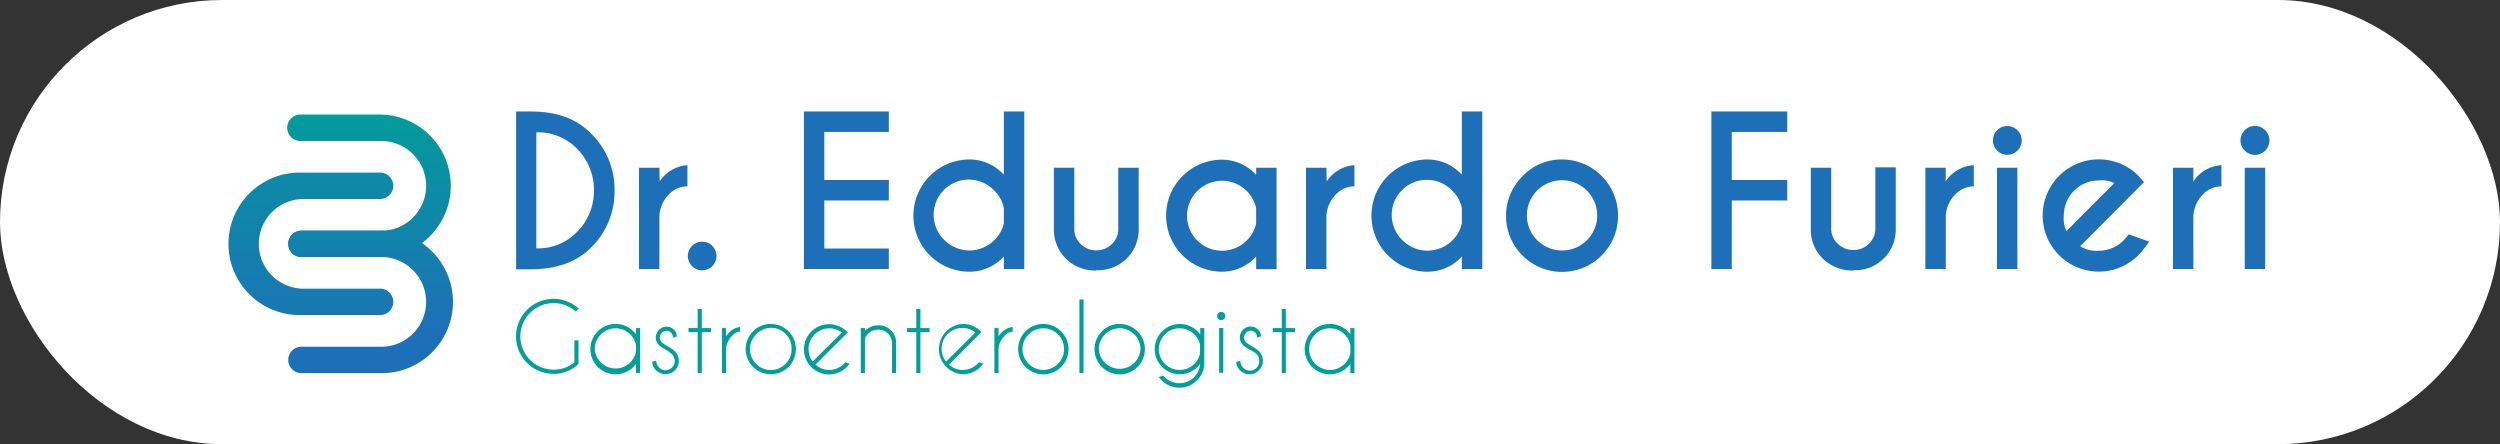<svg xmlns="http://www.w3.org/2000/svg" xmlns:xlink="http://www.w3.org/1999/xlink" viewBox="0 0 367.31 65.26"><rect x="0" y="0" width="367.31" height="65.26" fill="#333333" stroke="none"/><defs><style>.cls-1{fill:#fff;}.cls-2{fill:#1d70b7;}.cls-3{fill:#00a099;}.cls-4{fill:url(#New_Gradient_Swatch);}.cls-5{fill:url(#New_Gradient_Swatch-3);}</style><linearGradient id="New_Gradient_Swatch" x1="54.29" y1="13.57" x2="54.29" y2="48.34" gradientUnits="userSpaceOnUse"><stop offset="0" stop-color="#00a099"/><stop offset="1" stop-color="#1d70b7"/></linearGradient><linearGradient id="New_Gradient_Swatch-3" x1="45.84" y1="0.93" x2="45.84" y2="54.12" xlink:href="#New_Gradient_Swatch"/></defs><g id="Layer_2" data-name="Layer 2"><g id="Layer_1-2" data-name="Layer 1"><rect class="cls-1" width="367.31" height="65.26" rx="32.63"/><path class="cls-2" d="M78,16.38q5.66,0,8.8,3.2A11.45,11.45,0,0,1,90.29,28a11.44,11.44,0,0,1-3.46,8.38q-3.15,3.16-8.8,3.19h-2.2V16.38Zm.8,3.06V36.49a7.9,7.9,0,0,0,5.86-2.3A8.45,8.45,0,0,0,87.26,28a8.52,8.52,0,0,0-2.57-6.24A8,8,0,0,0,78.83,19.44Z"/><path class="cls-2" d="M96.92,26.66A5.29,5.29,0,0,1,101,24.27v3.11a3.84,3.84,0,0,0-2.61,1.06,4.85,4.85,0,0,0-1.51,3.44v7.65h-3V24.64h3Z"/><path class="cls-2" d="M104.65,36.13a2.1,2.1,0,0,1-1.48,3.59,2,2,0,0,1-1.48-.61,2.1,2.1,0,0,1,0-3,2.07,2.07,0,0,1,1.48-.6A2,2,0,0,1,104.65,36.13Z"/><path class="cls-2" d="M130.59,16.38v3h-9.48v7.07h9.48v3h-9.48v7.07h9.48v3H118.11V16.38Z"/><path class="cls-2" d="M147.49,25.67V16.38h3V39.53h-3V37.68a6.8,6.8,0,0,1-5.05,2.24,8.23,8.23,0,0,1-8.24-8.24,8.25,8.25,0,0,1,8.24-8.25A6.84,6.84,0,0,1,147.49,25.67Zm0,7.12V30.58A4.87,4.87,0,0,0,146.08,28a5.16,5.16,0,1,0-7.3,7.29,5.17,5.17,0,0,0,7.3,0A4.85,4.85,0,0,0,147.49,32.79Z"/><path class="cls-2" d="M161.14,39.74A6.14,6.14,0,0,1,156.6,38a6,6,0,0,1-1.76-4.31V24.64h3v9a3,3,0,0,0,.94,2.21,3.17,3.17,0,0,0,2.34.93,3.14,3.14,0,0,0,2.24-.92,3,3,0,0,0,.94-2.22v-9h3V33.7a5.95,5.95,0,0,1-6.17,6Z"/><path class="cls-2" d="M184.56,25.69V24.64h3V39.55h-3V37.68a6.8,6.8,0,0,1-5,2.24,8.23,8.23,0,0,1-8.23-8.23,8.23,8.23,0,0,1,8.23-8.23A6.82,6.82,0,0,1,184.56,25.69Zm0,7.1v-2.2a5.14,5.14,0,1,0-1.39,4.75A4.9,4.9,0,0,0,184.56,32.79Z"/><path class="cls-2" d="M194.92,26.66A5.31,5.31,0,0,1,199,24.27v3.11a3.79,3.79,0,0,0-2.6,1.06,4.82,4.82,0,0,0-1.52,3.44v7.65h-3V24.64h3Z"/><path class="cls-2" d="M214.78,25.67V16.38h3V39.53h-3V37.68a6.79,6.79,0,0,1-5.05,2.24,8.23,8.23,0,0,1-8.23-8.24,8.25,8.25,0,0,1,8.23-8.25A6.82,6.82,0,0,1,214.78,25.67Zm0,7.12V30.58a4.78,4.78,0,0,0-1.4-2.55,5.16,5.16,0,1,0-7.3,7.29,5.17,5.17,0,0,0,7.3,0A4.76,4.76,0,0,0,214.78,32.79Z"/><path class="cls-2" d="M229.5,23.43a8.25,8.25,0,0,1,8.23,8.25,8.23,8.23,0,1,1-14-5.83A7.9,7.9,0,0,1,229.5,23.43ZM225.84,28a5.16,5.16,0,0,0,3.66,8.8,5.15,5.15,0,0,0,3.65-8.8,5.15,5.15,0,0,0-7.31,0Z"/><path class="cls-2" d="M262.59,16.38v3h-8.15v7.07h8.15v3h-8.15V39.53h-3V16.38Z"/><path class="cls-2" d="M272.36,39.74A6.16,6.16,0,0,1,267.81,38a6,6,0,0,1-1.76-4.31V24.64h3v9A3,3,0,0,0,270,35.8a3.19,3.19,0,0,0,2.34.93,3.12,3.12,0,0,0,2.24-.92,3,3,0,0,0,.95-2.22v-9h3V33.7a5.95,5.95,0,0,1-6.16,6Z"/><path class="cls-2" d="M285.86,26.66A5.29,5.29,0,0,1,290,24.27v3.11a3.79,3.79,0,0,0-2.6,1.06,4.82,4.82,0,0,0-1.52,3.44v7.65h-3V24.64h3Z"/><path class="cls-2" d="M296.4,19.13a2.08,2.08,0,0,1,0,3,2,2,0,0,1-1.49.61,2,2,0,0,1-1.47-.61,2.1,2.1,0,0,1,0-3,2,2,0,0,1,1.47-.61A2.07,2.07,0,0,1,296.4,19.13Zm0,5.51V39.53h-3V24.64Z"/><path class="cls-2" d="M305.64,36.16a4.15,4.15,0,0,0,2.73.67A5,5,0,0,0,312,35.32c.13-.13.38-.43.77-.89l3,1.07a19.21,19.21,0,0,1-1.59,2,8.24,8.24,0,0,1-14.06-5.83,8.25,8.25,0,0,1,13.35-6.49c.24.21.48.42.71.66.1.09.37.4.83.91l-1.51,1.52Zm5-9.26a4.23,4.23,0,0,0-2.27-.39,5.16,5.16,0,0,0-5.15,5.17,4.31,4.31,0,0,0,.39,2.27Z"/><path class="cls-2" d="M322.26,26.66a5.31,5.31,0,0,1,4.12-2.39v3.11a3.81,3.81,0,0,0-2.6,1.06,4.9,4.9,0,0,0-1.52,3.44v7.65h-3V24.64h3Z"/><path class="cls-2" d="M332.81,19.13a2.1,2.1,0,0,1,0,3,2.11,2.11,0,0,1-3,0,2.1,2.1,0,0,1,0-3,2.11,2.11,0,0,1,3,0Zm0,5.51V39.53h-3V24.64Z"/><path class="cls-3" d="M85,53.46a5.14,5.14,0,0,1-3.67,1.47,5.51,5.51,0,1,1,3.71-9.58l-.46.41a4.89,4.89,0,1,0-.19,7.49V50H85Z"/><path class="cls-3" d="M94.05,54.8h-.61V53.46c-.12.15-.24.3-.38.45a3.7,3.7,0,1,1,0-5.23,4.11,4.11,0,0,1,.38.45V48.2h.61Zm-.61-2.9V50.7a3.05,3.05,0,0,0-5.16-1.56,3,3,0,0,0-.89,2.16,3.06,3.06,0,0,0,6,.6Z"/><path class="cls-3" d="M97.88,51.41a4.8,4.8,0,0,1-1.07-.72,1.51,1.51,0,0,1-.46-1.11A1.59,1.59,0,0,1,97.93,48a1.51,1.51,0,0,1,1.09.43,1.33,1.33,0,0,1,.41,1v0l-.52.21a1.34,1.34,0,0,0-.32-.77.9.9,0,0,0-.66-.26,1,1,0,0,0-.7.29,1,1,0,0,0,0,1.39,5.28,5.28,0,0,0,.72.51,5.56,5.56,0,0,1,1.22.83,2,2,0,0,1,0,2.78,2,2,0,0,1-2.77,0,1.75,1.75,0,0,1-.57-1.26l.6-.16a1.31,1.31,0,0,0,.4,1,1.34,1.34,0,0,0,1.91,0,1.36,1.36,0,0,0,0-1.92A5.05,5.05,0,0,0,97.88,51.41Z"/><path class="cls-3" d="M102.5,48.2V45.39h.61V48.2h1.34v.6h-1.34v6h-.61v-6h-1.34v-.6Z"/><path class="cls-3" d="M106.07,48.2h.6v1.2a4.19,4.19,0,0,1,.44-.52,2.54,2.54,0,0,1,1.64-.84v.66a1.84,1.84,0,0,0-1.18.64,2.87,2.87,0,0,0-.9,2V54.8h-.6Z"/><path class="cls-3" d="M113.25,47.6a3.69,3.69,0,1,1-2.61,1.08A3.56,3.56,0,0,1,113.25,47.6Zm-2.16,1.54a2.94,2.94,0,0,0-.89,2.16,2.9,2.9,0,0,0,.89,2.15,3,3,0,0,0,4.32,0,2.9,2.9,0,0,0,.89-2.15,3,3,0,0,0-5.21-2.16Z"/><path class="cls-3" d="M119.82,53.56a2.85,2.85,0,0,0,2,.79,3,3,0,0,0,2.16-.9l.21-.23.64.22a3.69,3.69,0,1,1-.72-5,2.89,2.89,0,0,1,.32.29l.12.12-.46.46Zm3.86-4.71a3.05,3.05,0,0,0-4.88,2.44,2.92,2.92,0,0,0,.6,1.83Z"/><path class="cls-3" d="M127.08,49.67V54.8h-.61V48.2h.61v.42A2.63,2.63,0,0,1,129,47.8a2.53,2.53,0,0,1,2.66,2.58V54.8h-.6V50.44a2,2,0,0,0-2.06-2,2,2,0,0,0-1.44.58A2.24,2.24,0,0,0,127.08,49.67Z"/><path class="cls-3" d="M134.62,48.2V45.39h.61V48.2h1.34v.6h-1.34v6h-.61v-6h-1.35v-.6Z"/><path class="cls-3" d="M139.44,53.56a2.88,2.88,0,0,0,2,.79,2.91,2.91,0,0,0,2.16-.9l.22-.23.64.22a3.71,3.71,0,0,1-3,1.55,3.7,3.7,0,0,1,0-7.39,3.55,3.55,0,0,1,2.3.79,4.2,4.2,0,0,1,.32.29l.12.12-.46.46Zm3.86-4.71A3.05,3.05,0,0,0,139,53.12Z"/><path class="cls-3" d="M146.1,48.2h.61v1.2a4.09,4.09,0,0,1,.43-.52,2.58,2.58,0,0,1,1.65-.84v.66a1.86,1.86,0,0,0-1.19.64,2.9,2.9,0,0,0-.89,2V54.8h-.61Z"/><path class="cls-3" d="M153.29,47.6a3.7,3.7,0,1,1-2.61,1.08A3.56,3.56,0,0,1,153.29,47.6Zm-2.16,1.54a3,3,0,0,0-.9,2.16,3.07,3.07,0,0,0,3.06,3.05,3.06,3.06,0,0,0,3.05-3.05,3,3,0,0,0-.89-2.16,3,3,0,0,0-2.16-.9A2.91,2.91,0,0,0,151.13,49.14Z"/><path class="cls-3" d="M159.2,44V54.8h-.61V44Z"/><path class="cls-3" d="M164.51,47.6a3.7,3.7,0,1,1-2.61,1.08A3.56,3.56,0,0,1,164.51,47.6Zm-2.16,1.54a3,3,0,0,0-.9,2.16,3.06,3.06,0,0,0,6.11,0,3,3,0,0,0-.9-2.16,3,3,0,0,0-4.31,0Z"/><path class="cls-3" d="M176.32,53.49c-.11.14-.24.28-.37.42a3.69,3.69,0,1,1,0-5.23,4.19,4.19,0,0,1,.39.45V48.2h.6v5.13a3.47,3.47,0,0,1-1.05,2.54,3.68,3.68,0,0,1-5.23,0,4.25,4.25,0,0,1-.4-.46l.64-.23a2.39,2.39,0,0,0,.22.23,3.05,3.05,0,0,0,5.2-1.92Zm0-2.82a3.07,3.07,0,0,0-3-2.43,2.91,2.91,0,0,0-2.16.9,3.05,3.05,0,0,0,2.16,5.21,3,3,0,0,0,2.16-.89,3,3,0,0,0,.83-1.52Z"/><path class="cls-3" d="M179.85,46a.58.58,0,0,1,.18.42.59.59,0,0,1-.18.44.61.61,0,0,1-.43.17.61.61,0,0,1-.42-.17.59.59,0,0,1-.18-.44A.58.58,0,0,1,179,46a.57.57,0,0,1,.42-.17A.57.57,0,0,1,179.85,46Zm-.12,2.17v6.6h-.61V48.2Z"/><path class="cls-3" d="M183.7,51.41a4.57,4.57,0,0,1-1.07-.72,1.52,1.52,0,0,1-.47-1.11,1.55,1.55,0,0,1,.47-1.13,1.52,1.52,0,0,1,1.11-.47,1.49,1.49,0,0,1,1.09.43,1.34,1.34,0,0,1,.42,1v0l-.52.21a1.41,1.41,0,0,0-.32-.77.9.9,0,0,0-.67-.26,1,1,0,0,0-.69,1.68,5,5,0,0,0,.71.51,5.43,5.43,0,0,1,1.23.83A2,2,0,0,1,183.6,55a1.88,1.88,0,0,1-1.38-.57,1.76,1.76,0,0,1-.58-1.26l.6-.16a1.35,1.35,0,0,0,.4,1A1.36,1.36,0,0,0,185,53a1.27,1.27,0,0,0-.4-1A4.86,4.86,0,0,0,183.7,51.41Z"/><path class="cls-3" d="M188.32,48.2V45.39h.6V48.2h1.35v.6h-1.35v6h-.6v-6H187v-.6Z"/><path class="cls-3" d="M199,54.8h-.6V53.46q-.18.23-.39.45a3.7,3.7,0,1,1,0-5.23,4.19,4.19,0,0,1,.39.45V48.2h.6Zm-.6-2.9V50.7a3.07,3.07,0,0,0-.84-1.56,3,3,0,0,0-2.16-.9,2.91,2.91,0,0,0-2.16.9,3,3,0,0,0-.9,2.16,3.07,3.07,0,0,0,3.06,3.05,3,3,0,0,0,2.16-.9A3.08,3.08,0,0,0,198.41,51.9Z"/><path class="cls-4" d="M55.76,37.77H44.29a1.94,1.94,0,1,1,0-3.88H55.76a6.59,6.59,0,1,0,0-13.17H44.29a1.95,1.95,0,1,1,0-3.89H55.76a10.47,10.47,0,1,1,0,20.94Z"/><path class="cls-4" d="M55.76,54.82H44.29a1.94,1.94,0,1,1,0-3.88H55.76a6.59,6.59,0,1,0,0-13.17H44.29a1.94,1.94,0,1,1,0-3.88H55.76a10.47,10.47,0,1,1,0,20.93Z"/><path class="cls-5" d="M55.84,46.29H44.36a10.47,10.47,0,1,1,0-20.93H55.84a1.94,1.94,0,0,1,0,3.88H44.36a6.59,6.59,0,0,0,0,13.17H55.84a1.94,1.94,0,0,1,0,3.88Z"/><path class="cls-5" d="M55.84,29.24H44.36a10.47,10.47,0,1,1,0-20.93H55.84a1.94,1.94,0,0,1,0,3.88H44.36a6.59,6.59,0,0,0,0,13.17H55.84a1.94,1.94,0,0,1,0,3.88Z"/></g></g></svg>